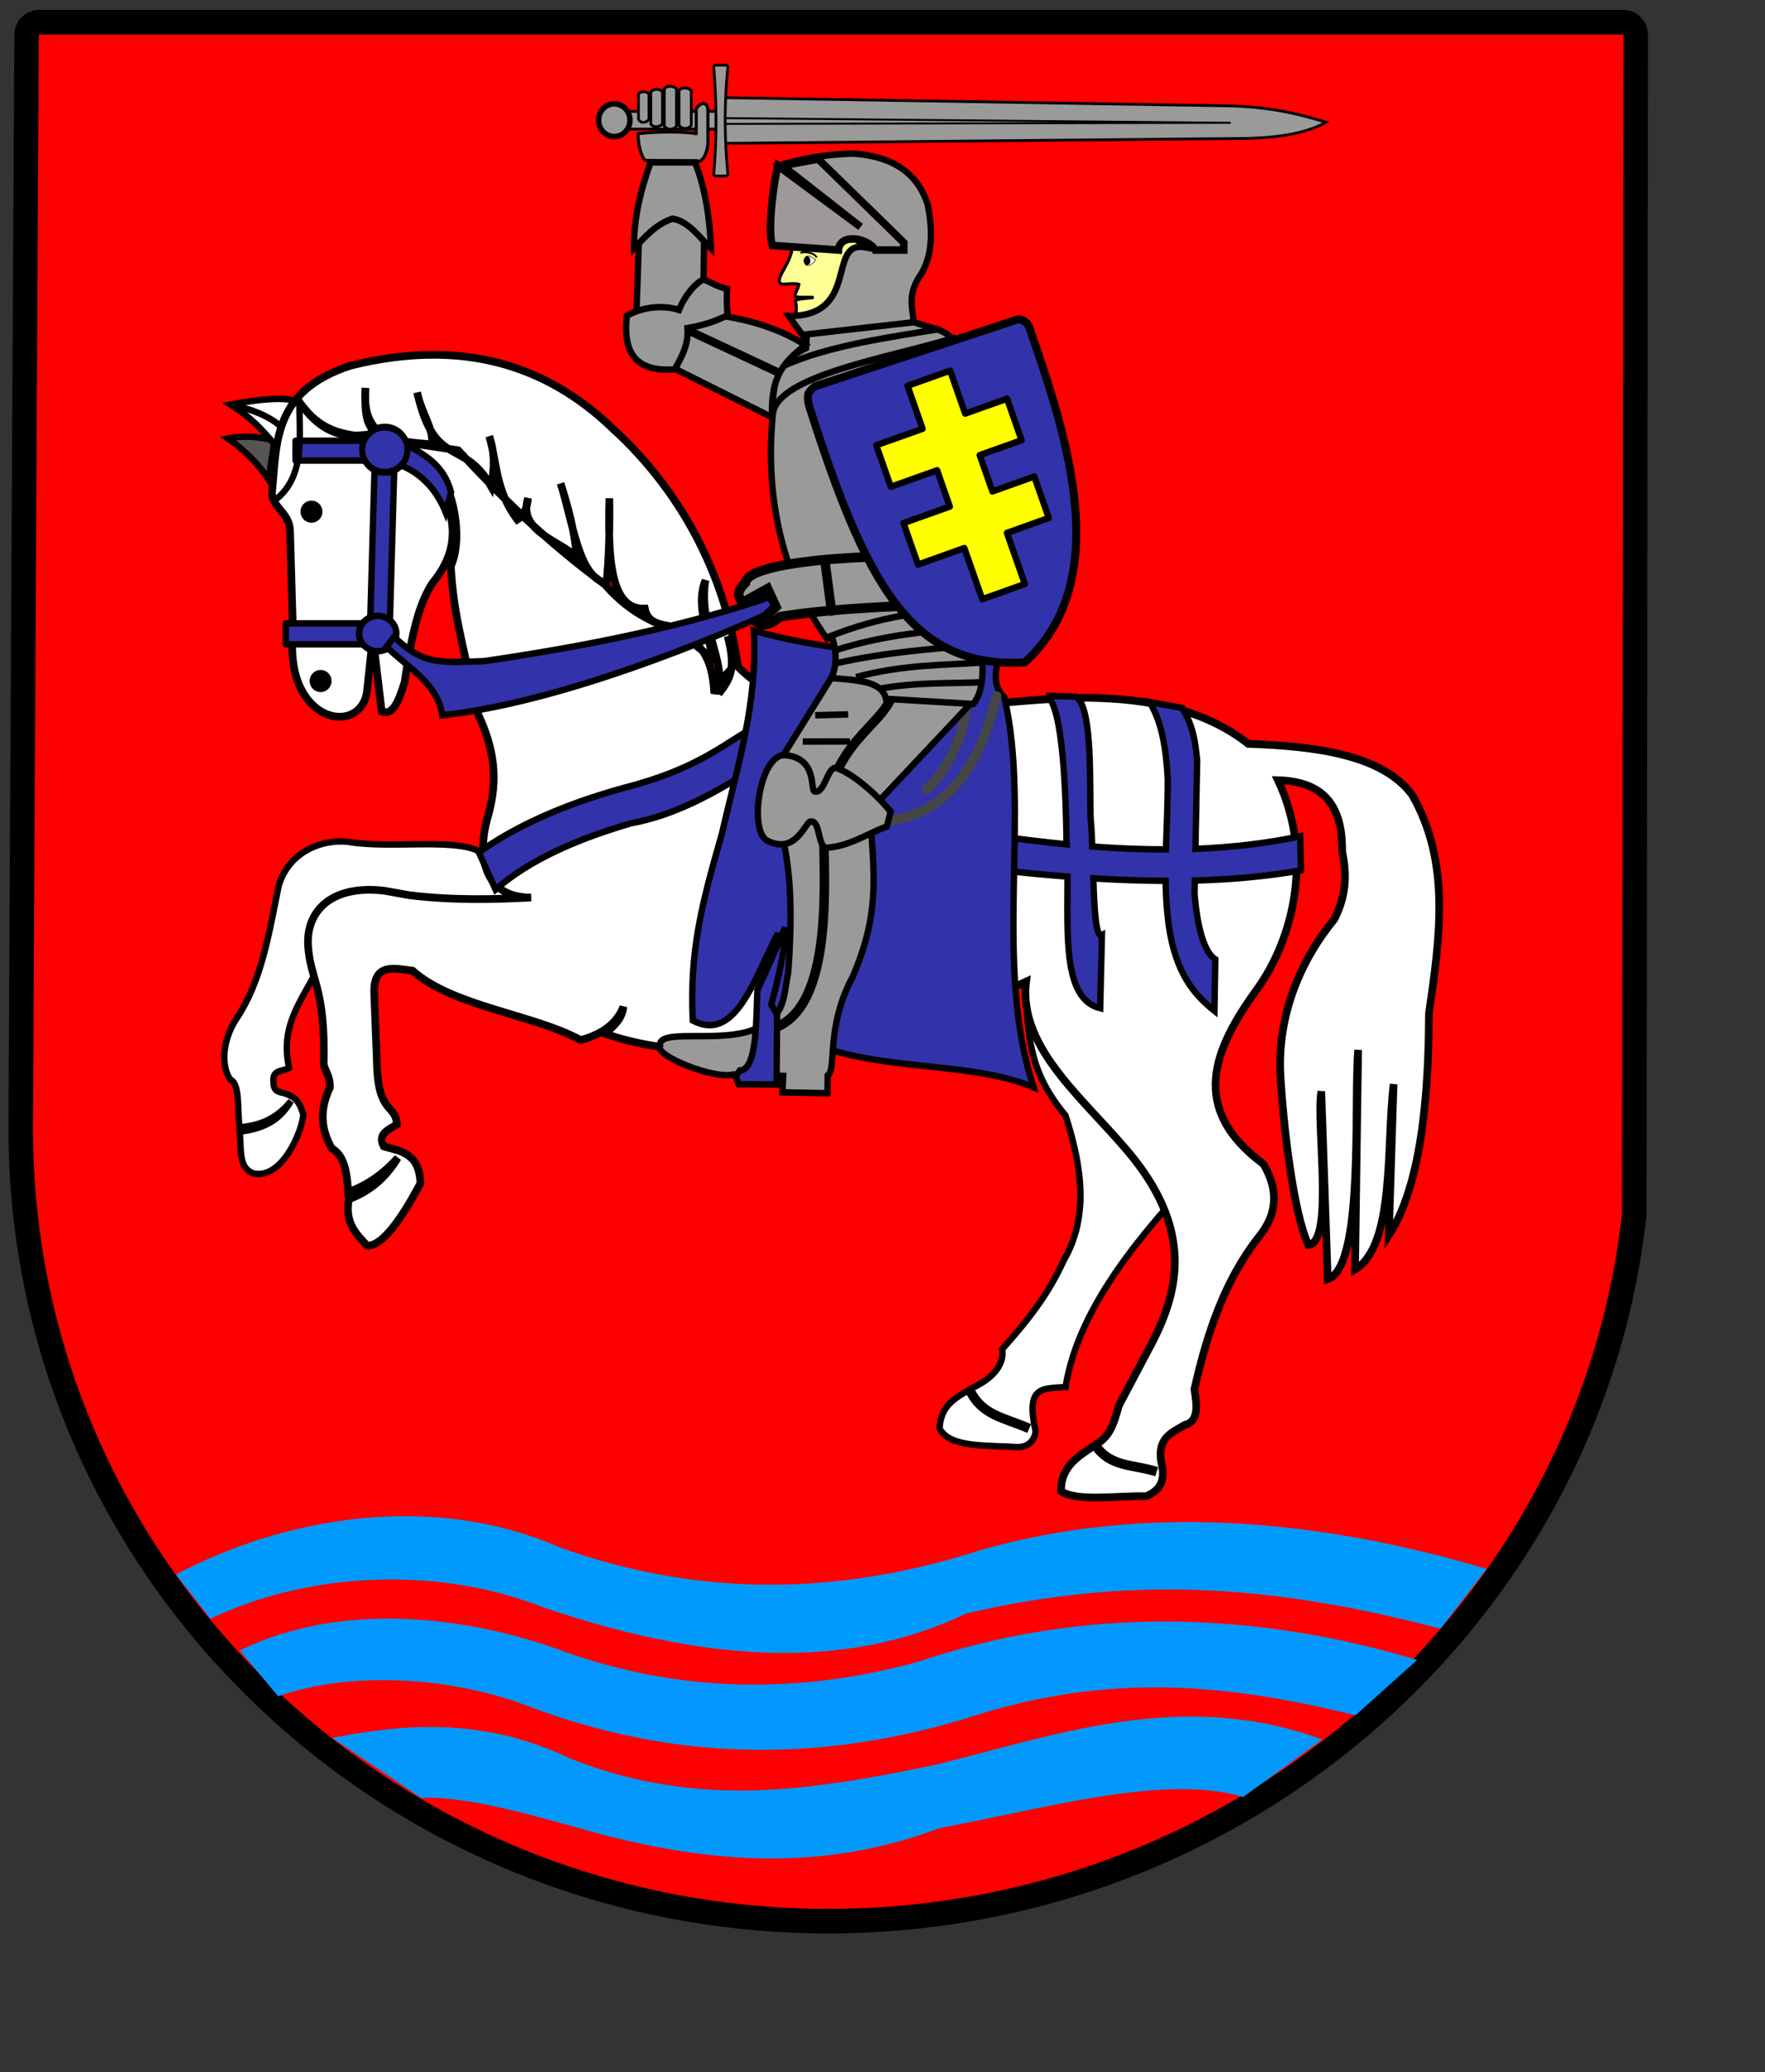 <?xml version="1.0" encoding="UTF-8" standalone="no"?>
<!-- Created with Inkscape (http://www.inkscape.org/) -->
<svg
   xmlns:dc="http://purl.org/dc/elements/1.1/"
   xmlns:cc="http://web.resource.org/cc/"
   xmlns:rdf="http://www.w3.org/1999/02/22-rdf-syntax-ns#"
   xmlns:svg="http://www.w3.org/2000/svg"
   xmlns="http://www.w3.org/2000/svg"
   xmlns:xlink="http://www.w3.org/1999/xlink"
   xmlns:sodipodi="http://inkscape.sourceforge.net/DTD/sodipodi-0.dtd"
   xmlns:inkscape="http://www.inkscape.org/namespaces/inkscape"
   id="svg1325"
   sodipodi:version="0.32"
   inkscape:version="0.42+devel"
   width="600pt"
   height="704pt"
   sodipodi:docbase="D:\Inkscape-rysunki\nowe"
   sodipodi:docname="POL_powiat_puławski_COA.svg"
   version="1.0">
  <rect width="100%" height="100%" fill="#333333" stroke="none"/>
  <defs
     id="defs1328">
    <radialGradient
       r="7.793"
       fy="442.062"
       fx="258.885"
       cy="442.062"
       cx="258.885"
       gradientTransform="matrix(1.45,-0.12,0.116,1.4,-167.662,-145.507)"
       gradientUnits="userSpaceOnUse"
       id="radialGradient4548"
       xlink:href="#linearGradient3554"
       inkscape:collect="always" />
    <radialGradient
       r="7.793"
       fy="442.062"
       fx="258.885"
       cy="442.062"
       cx="258.885"
       gradientTransform="matrix(1.45,-0.12,0.116,1.4,-167.662,-145.507)"
       gradientUnits="userSpaceOnUse"
       id="radialGradient4416"
       xlink:href="#linearGradient3554"
       inkscape:collect="always" />
    <radialGradient
       r="7.793"
       fy="442.062"
       fx="258.885"
       cy="442.062"
       cx="258.885"
       gradientTransform="matrix(1.45,-0.12,0.116,1.4,-167.662,-145.507)"
       gradientUnits="userSpaceOnUse"
       id="radialGradient4098"
       xlink:href="#linearGradient3554"
       inkscape:collect="always" />
    <radialGradient
       r="7.793"
       fy="442.062"
       fx="258.885"
       cy="442.062"
       cx="258.885"
       gradientTransform="matrix(1.45,-0.12,0.116,1.4,-167.662,-145.507)"
       gradientUnits="userSpaceOnUse"
       id="radialGradient3572"
       xlink:href="#linearGradient3554"
       inkscape:collect="always" />
    <linearGradient
       id="linearGradient3554">
      <stop
         id="stop3556"
         offset="0"
         style="stop-color:#ffffff;stop-opacity:1;" />
      <stop
         id="stop3558"
         offset="1"
         style="stop-color:#000000;stop-opacity:1;" />
    </linearGradient>
  </defs>
  <sodipodi:namedview
     inkscape:window-height="687"
     inkscape:window-width="751"
     inkscape:pageshadow="2"
     inkscape:pageopacity="0.0"
     borderopacity="1.0"
     bordercolor="#666666"
     pagecolor="#ffffff"
     id="base"
     inkscape:zoom="0.58949278"
     inkscape:cx="378.32808"
     inkscape:cy="440.012"
     inkscape:window-x="1"
     inkscape:window-y="-9"
     inkscape:current-layer="svg1325" />
  <g
     id="g2857">
    <path
       style="opacity:1;fill:#ff0000;fill-opacity:1;fill-rule:nonzero;stroke:#000000;stroke-width:11.107;stroke-linecap:round;stroke-linejoin:round;stroke-miterlimit:4;stroke-dasharray:none;stroke-dashoffset:0;stroke-opacity:1"
       d="M 17.298,10.036 C 14.36,10.261 12.043,12.751 12.043,15.787 C 12.043,15.787 9.415,496.889 9.415,511.495 C 9.415,709.517 173.383,870.229 375.418,870.229 C 564.093,870.229 720.975,730.057 740.711,550.241 C 740.712,550.24 740.744,550.242 740.744,550.241 L 741.42,15.787 C 741.42,12.602 738.887,10.036 735.743,10.036 L 17.72,10.036 C 17.573,10.036 17.443,10.025 17.298,10.036 z "
       id="rect3091"
       sodipodi:nodetypes="ccsscscccc" />
    <g
       transform="matrix(0.814,0,0,0.827,74.054,13.04)"
       id="g2774">
      <path
         style="fill:#9a9a99;fill-opacity:1;fill-rule:evenodd;stroke:#000000;stroke-width:0.996px;stroke-linecap:butt;stroke-linejoin:miter;stroke-opacity:1"
         d="M 517.149,46.882 C 517.31,47.042 517.47,47.201 517.149,46.882 z "
         id="path7442" />
      <g
         id="g7370"
         transform="matrix(1,0,0,0.992,-3.945,-6.581)">
        <path
           sodipodi:nodetypes="cccc"
           id="path7364"
           d="M 65.762,233.906 C 57.138,231.816 48.513,231.091 39.889,232.828 C 48.538,238.912 56.723,246.539 62.528,255.467 L 65.762,233.906 z "
           style="fill:#575454;fill-opacity:1;fill-rule:evenodd;stroke:#000000;stroke-width:3.543;stroke-linecap:butt;stroke-linejoin:miter;stroke-miterlimit:4;stroke-dasharray:none;stroke-opacity:1" />
        <path
           sodipodi:nodetypes="cccc"
           id="path7360"
           d="M 75.824,211.625 C 66.721,209.925 52.945,211.978 41.326,214.141 C 52.432,220.952 58.244,227.219 66.481,236.781 L 76.184,211.625"
           style="fill:#ffffff;fill-opacity:1;fill-rule:evenodd;stroke:#000000;stroke-width:3.543;stroke-linecap:butt;stroke-linejoin:miter;stroke-miterlimit:4;stroke-dasharray:none;stroke-opacity:1" />
        <path
           sodipodi:nodetypes="cc"
           id="path7362"
           d="M 42.045,214.5 C 51.37,216.101 62.638,220.198 68.997,226"
           style="fill:none;fill-opacity:0.75;fill-rule:evenodd;stroke:#000000;stroke-width:3.543;stroke-linecap:butt;stroke-linejoin:miter;stroke-miterlimit:4;stroke-dasharray:none;stroke-opacity:1" />
        <g
           transform="translate(2.033,2.037100e-7)"
           id="g7355">
          <path
             style="fill:#ffffff;fill-opacity:1;fill-rule:evenodd;stroke:#000000;stroke-width:3.543;stroke-linecap:butt;stroke-linejoin:miter;stroke-miterlimit:4;stroke-dasharray:none;stroke-opacity:1"
             d="M 177.312,460.595 C 162.703,453.477 127.29,459.541 104.449,455.491 C 88.534,454.041 71.078,462.201 66.073,480.121 C 60.81,505.46 56.845,532.048 42.761,552.977 C 33.533,566.841 34.753,581.269 39.324,586.949 C 44.679,589.098 43.054,604.136 44.307,613.122 C 57.267,612.233 66.078,607.188 72.946,598.686 C 67.886,607.097 60.902,613.6 44.479,615.584 C 45.166,628.721 44.478,635.853 52.271,638.722 C 68.12,641.751 79.178,615.447 79.82,606.132 C 77.703,598.94 75.333,596.883 71.797,595.369 C 67.893,593.198 63.296,594.92 63.209,588.376 C 62.436,581.016 68.091,582.594 71.917,580.357 C 65.127,550.362 87.1,536.794 94.712,508.187 L 117.623,491.003 L 212.131,498.449 L 177.312,460.595 z "
             id="path7347"
             sodipodi:nodetypes="ccccccccccccccccc" />
          <path
             style="fill:#ffffff;fill-opacity:1;fill-rule:evenodd;stroke:#000000;stroke-width:3.543;stroke-linecap:butt;stroke-linejoin:miter;stroke-miterlimit:4;stroke-dasharray:none;stroke-opacity:1"
             d="M 504.25,756.611 C 511.73,710.424 549.423,669.554 577.038,639.099 L 482.326,545.264 C 484.171,564.361 484.326,583.035 504.25,606.651 C 513.542,635.169 517.315,662.583 503.373,686.454 C 494.598,705.598 483.374,719.683 468.999,735.665 C 470.193,743.051 465.467,751.013 452.324,757.113 C 443.015,762.719 434.968,766.11 434.094,779.412 C 439.72,790.484 461.544,788.572 477.309,789.792 C 483.687,789.867 486.903,785.928 487.588,781.166 C 482.158,756.436 490.404,757.424 504.25,756.611 z "
             id="path7349"
             sodipodi:nodetypes="ccccccccccc" />
          <path
             style="fill:#ffffff;fill-opacity:1;fill-rule:evenodd;stroke:#000100;stroke-width:4.252;stroke-linecap:butt;stroke-linejoin:miter;stroke-miterlimit:4;stroke-dasharray:none;stroke-opacity:1"
             d="M 697.181,429.506 C 680.449,407.359 643.518,402.781 605.977,401.443 C 581.481,382.325 550.338,376.501 516.528,376.011 C 444.668,376.511 363.577,401.274 321.855,358.879 C 315.551,312.924 293.577,264.818 251.887,227.173 C 214.728,191.796 167.477,177.522 106.188,192.601 C 63.41,206.458 65.08,234.352 62.56,260.923 C 60.772,270.299 72.365,273.295 72.438,283.971 L 74.084,339.946 C 68.997,389.639 111.286,397.7 115.242,372.873 L 118.535,342.416 L 123.474,383.574 C 129.236,385.758 132.414,379.599 136.238,367.465 C 141.031,334.456 145.718,322.068 151.607,312.865 C 162.472,299.697 167.776,284.304 157.224,262.569 C 151.559,250.508 138.043,240.28 123.297,232.096 C 95.446,232.246 86.274,224.513 77.199,212.137 C 93.437,235.304 108.059,231.677 123.005,229.768 C 114.025,228.725 114.134,216.941 114.419,204.948 C 112.069,234.438 132.482,234.335 151.524,236.145 C 152.224,226.569 145.586,218.931 143.23,207.417 C 153.061,250.153 168.702,232.016 184.388,259.277 C 186.206,249.399 186.688,241.459 183.356,231.581 C 187.882,246.878 186.811,261.615 198.996,277.678 C 202.193,275.75 204.352,272.093 204.967,265.862 C 198.805,284.744 224.992,289.921 232.131,298.788 C 231.117,285.069 227.514,271.35 223.076,257.63 C 230.1,279.114 232.893,309.443 248.594,312.782 C 250.084,299.023 250.471,283.06 250.241,265.862 C 249.488,298.09 250.42,327.582 269.996,326.776 C 271.512,334.633 278.276,335.492 284.813,336.654 C 292.192,340.93 298.338,347.854 308.092,354.38 C 303.639,336.031 298.789,323.496 303.746,311.136 C 299.562,335.235 315,354.909 311.192,373.715 C 317.618,365.605 320.918,360.151 316.074,341.976 C 323.953,365.87 314.784,356.996 308.685,373.696 C 306.399,329.716 278.103,348.282 247.898,313.608 C 214.139,288.787 191.474,266.418 166.003,239.341 L 110.705,231.213 C 132.825,230.987 145.642,239.8 159.109,259.131 C 163.561,265.767 168.503,289.185 161.963,303.254 C 163.384,328.34 167.549,342.536 177.271,385.397 C 185.985,403.745 188.545,420.796 182.741,441.195 C 176.163,463.006 180.067,486.395 206.701,486.322 C 186.239,487.346 163.057,488.013 138.729,485.006 L 125.147,482.58 C 96.713,479.11 81.459,492.733 82.461,512.655 C 83.646,532.221 92.268,535.489 91.193,578.527 C 92.519,583.355 94.936,585.345 94.62,591.268 C 87.934,605.306 90.689,615.803 95.558,624.705 C 100.096,627.415 104.071,632.19 104.775,648.959 C 115.301,645.274 124.484,638.9 132.423,630.041 C 125.907,640.813 116.95,648.534 105.26,652.839 C 102.709,665.656 109.18,672.029 115.446,678.548 C 123.256,678.701 133.347,665.929 145.035,644.108 C 144.481,631.473 139.012,628.667 133.394,626.16 L 124.662,623.735 C 120.886,617.035 127.009,614.577 131.938,611.608 C 131.182,599.912 121.38,606.491 120.782,577.169 L 119.327,539.333 C 118.552,521.865 131.183,525.589 140.67,526.722 C 163.446,546.67 207.851,550.679 234.288,565.042 C 247.019,561.602 254.678,555.31 258.056,546.609 C 257.386,552.979 253.503,556.597 247.96,561.488 C 310.851,583.646 412.932,564.615 482.326,532.767 C 477.655,570.903 517.51,599.498 542.837,631.206 C 573.62,670.336 568.119,702.21 552.483,732.056 L 533.987,766.771 C 530.745,778.306 528.653,784.194 520.652,788.591 C 513.142,794.05 501.455,799.471 501.787,814.177 C 511.17,820.009 532.693,816.503 549.193,816.861 C 555.665,814.18 559.626,809.566 558.137,800.761 C 554.158,784.855 563.165,781.936 570.66,777.505 C 578.594,775.555 577.426,766.777 576.026,757.827 C 582.997,726.828 592.976,697.633 611.804,673.749 C 622.981,660.332 622.368,646.915 614.488,633.498 C 572.682,602.749 586.691,570.005 610.91,536.898 C 631.35,508.739 642.347,463.088 622.538,421.513 C 650.881,422.319 658.453,438.703 658.316,460.869 C 660.663,472.396 661.119,484.395 653.931,498.305 C 634.96,521.104 622.48,551.039 623.854,583.264 C 625.486,612.451 631.132,660.481 639.532,678.221 C 653.995,676.309 643.625,611.894 646.676,593.343 L 650.266,697.004 C 670.77,690.249 664.643,599.054 667.19,570.471 L 665.471,691.638 C 687.783,678.537 682.807,623.113 686.927,589.369 L 684.255,672.854 C 705.167,640.895 706.4,580.303 706.631,550.307 C 712.706,508.302 718.848,466.887 697.181,429.506 z "
             id="path7345"
             sodipodi:nodetypes="cccccccccccccccccccccccccccccccccccccccccccccccccccccccccccccccccccccccccccccccccccccccccc" />
        </g>
        <path
           sodipodi:nodetypes="cc"
           id="path7351"
           d="M 452.85,757.993 C 459.442,772.258 471.938,773.373 486.055,779.497"
           style="fill:none;fill-opacity:0.75;fill-rule:evenodd;stroke:#000000;stroke-width:5.315;stroke-linecap:butt;stroke-linejoin:miter;stroke-miterlimit:4;stroke-dasharray:none;stroke-opacity:1" />
        <path
           sodipodi:nodetypes="cc"
           id="path7353"
           d="M 522.752,788.604 C 531.44,801.092 543.55,799.064 557.08,803.349"
           style="fill:none;fill-opacity:0.75;fill-rule:evenodd;stroke:#000000;stroke-width:5.315;stroke-linecap:butt;stroke-linejoin:miter;stroke-miterlimit:4;stroke-dasharray:none;stroke-opacity:1" />
        <path
           transform="matrix(0.316,0,0,0.387,68.742,166.118)"
           d="M 75.215 276.838 A 19.312 15.754 0 1 1  36.591,276.838 A 19.312 15.754 0 1 1  75.215 276.838 z"
           sodipodi:ry="15.75447"
           sodipodi:rx="19.31193"
           sodipodi:cy="276.83835"
           sodipodi:cx="55.902958"
           id="path7366"
           style="opacity:1;fill:#000000;fill-opacity:1;fill-rule:nonzero;stroke:#000000;stroke-width:0;stroke-linecap:round;stroke-linejoin:round;stroke-miterlimit:4;stroke-dasharray:none;stroke-dashoffset:0;stroke-opacity:1"
           sodipodi:type="arc" />
        <path
           sodipodi:type="arc"
           style="opacity:1;fill:#000000;fill-opacity:1;fill-rule:nonzero;stroke:#000000;stroke-width:0;stroke-linecap:round;stroke-linejoin:round;stroke-miterlimit:4;stroke-dasharray:none;stroke-dashoffset:0;stroke-opacity:1"
           id="path7368"
           sodipodi:cx="55.902958"
           sodipodi:cy="276.83835"
           sodipodi:rx="19.31193"
           sodipodi:ry="15.75447"
           d="M 75.215 276.838 A 19.312 15.754 0 1 1  36.591,276.838 A 19.312 15.754 0 1 1  75.215 276.838 z"
           transform="matrix(0.316,0,0,0.387,73.824,259.628)" />
      </g>
      <path
         style="fill:#3232aa;fill-opacity:1;fill-rule:evenodd;stroke:#000000;stroke-width:3.529;stroke-linecap:butt;stroke-linejoin:miter;stroke-miterlimit:4;stroke-dasharray:none;stroke-opacity:1"
         d="M 491.77,365.365 C 501.277,370.375 502.579,423.809 502.864,444.247 C 502.921,445.065 502.974,445.866 503.02,446.695 C 490.612,445.512 478.212,444.023 465.77,442.325 L 466.239,460.953 C 478.692,462.248 491.095,463.428 503.426,464.362 C 503.438,497.118 501.052,531.584 521.645,536.487 L 522.614,496.318 C 519.206,497.939 518.398,482.527 517.833,465.354 C 531.366,466.173 544.776,466.639 558.051,466.687 C 558.173,474.659 558.653,482.612 559.739,490.584 C 563.552,517.237 573.837,528.895 585.27,537.913 L 585.739,509.708 C 579.261,505.658 575.71,491.369 574.176,473.878 L 574.333,466.532 C 594.49,466.008 614.246,464.289 633.458,460.953 L 632.989,442.325 C 613.669,446.294 594.212,448.418 574.676,449.175 L 575.645,400.73 C 574.546,390.373 573.607,382.416 567.426,372.06 L 549.114,368.712 C 556.376,380.419 558.333,395.282 559.239,410.772 C 559.317,423.68 558.605,436.577 558.239,449.485 C 544.605,449.503 530.943,448.927 517.239,447.904 C 517.026,442.47 516.769,437.41 516.364,433.244 C 515.561,415.877 517.864,372.108 508.176,365.83 L 491.77,365.365 z "
         id="path7436" />
      <path
         style="fill:#3232aa;fill-opacity:1;fill-rule:evenodd;stroke:#000000;stroke-width:3.529;stroke-linecap:butt;stroke-linejoin:miter;stroke-miterlimit:4;stroke-dasharray:none;stroke-opacity:1"
         d="M 337.714,377.119 L 335.295,401.107 C 320.544,409.771 292.674,429.394 260.724,435.09 C 230.11,443.839 203.753,455.274 184.943,471.472 L 175.672,451.082 C 195.332,437.349 221.189,425.372 255.887,415.9 C 298.764,405.137 311.375,391.905 337.714,377.119 z "
         id="path7434"
         sodipodi:nodetypes="ccccccc" />
      <g
         id="g7389"
         transform="matrix(1,0,0,0.992,-2.631,-6.581)">
        <path
           sodipodi:nodetypes="ccccccccc"
           id="path7383"
           d="M 487.18,591.048 C 464.424,522.749 485.932,438.514 470.894,375.782 C 465.405,370.68 464.919,363.428 468.028,353.313 C 416.489,354.689 365.036,348.496 331.396,338.96 C 333.676,378.981 322.071,414.374 313.693,450.842 C 301.768,492.015 295.71,516.13 297.407,554.226 C 321.371,566.701 331.562,530.969 344.85,506.074 C 344.948,531.598 329.588,565.417 339.185,547.853 C 370.223,587.126 441.811,572.411 487.18,591.048 z "
           style="fill:#3232aa;fill-opacity:1;fill-rule:evenodd;stroke:#000000;stroke-width:3.543;stroke-linecap:butt;stroke-linejoin:miter;stroke-miterlimit:4;stroke-dasharray:none;stroke-opacity:1" />
        <path
           sodipodi:nodetypes="cc"
           id="path7385"
           d="M 450.358,353.122 C 453.385,384.403 445.442,408.703 427.699,426.766"
           style="fill:none;fill-opacity:0.75;fill-rule:evenodd;stroke:#464646;stroke-width:5.315;stroke-linecap:round;stroke-linejoin:miter;stroke-miterlimit:4;stroke-dasharray:none;stroke-opacity:1" />
        <path
           sodipodi:nodetypes="cc"
           id="path7387"
           d="M 466.645,375.074 C 456.461,415.878 437.266,445.021 395.126,444.469"
           style="fill:none;fill-opacity:0.75;fill-rule:evenodd;stroke:#464646;stroke-width:5.315;stroke-linecap:round;stroke-linejoin:miter;stroke-miterlimit:4;stroke-dasharray:none;stroke-opacity:1" />
      </g>
      <g
         id="g7420"
         transform="matrix(1,0,0,0.992,-3.171,-13.081)">
        <g
           id="g7410">
          <path
             style="fill:#3232aa;fill-opacity:1;fill-rule:nonzero;stroke:#000000;stroke-width:3.543;stroke-linecap:round;stroke-linejoin:round;stroke-miterlimit:4;stroke-dashoffset:0;stroke-opacity:1"
             d="M 76.759,240.647 L 118.258,240.647 L 118.258,251.619 L 76.759,251.619 L 76.759,240.647 z "
             id="rect7402"
             sodipodi:nodetypes="ccccc" />
          <path
             style="fill:#3232aa;fill-opacity:1;fill-rule:nonzero;stroke:#000000;stroke-width:3.543;stroke-linecap:round;stroke-linejoin:round;stroke-miterlimit:4;stroke-dashoffset:0;stroke-opacity:1"
             d="M 71.322,341.472 L 114.455,341.472 L 114.455,353.054 L 71.322,353.054 L 71.322,341.472 z "
             id="rect7404"
             sodipodi:nodetypes="ccccc" />
          <rect
             style="opacity:1;fill:#3232aa;fill-opacity:1;fill-rule:nonzero;stroke:#000000;stroke-width:3.543;stroke-linecap:round;stroke-linejoin:round;stroke-miterlimit:4;stroke-dasharray:none;stroke-dashoffset:0;stroke-opacity:1"
             id="rect7406"
             width="10.972"
             height="84.732"
             x="128.037"
             y="252.549"
             transform="matrix(1,2.883360e-2,-2.883360e-2,1,0,0)" />
          <path
             style="fill:#3232aa;fill-opacity:1;fill-rule:evenodd;stroke:#000000;stroke-width:3.543;stroke-linecap:butt;stroke-linejoin:miter;stroke-miterlimit:4;stroke-dasharray:none;stroke-opacity:1"
             d="M 137.765,242.256 L 132.888,253.229 C 145.156,257.484 154.552,266.045 160.319,280.05 L 163.367,269.078 C 159.214,253.566 148.205,248.339 137.765,242.256 z "
             id="path7408"
             sodipodi:nodetypes="ccccc" />
          <path
             sodipodi:type="arc"
             style="opacity:1;fill:#3232aa;fill-opacity:1;fill-rule:nonzero;stroke:#000000;stroke-width:3.543;stroke-linecap:round;stroke-linejoin:round;stroke-miterlimit:4;stroke-dasharray:none;stroke-dashoffset:0;stroke-opacity:1"
             id="path7398"
             sodipodi:cx="125.57343"
             sodipodi:cy="244.69455"
             sodipodi:rx="13.410754"
             sodipodi:ry="11.582015"
             d="M 138.984 244.695 A 13.411 11.582 0 1 1  112.163,244.695 A 13.411 11.582 0 1 1  138.984 244.695 z"
             transform="matrix(0.94,0,0,1.068,8.429,-15.733)" />
          <path
             sodipodi:type="arc"
             style="opacity:1;fill:#3232aa;fill-opacity:1;fill-rule:nonzero;stroke:#000000;stroke-width:3.543;stroke-linecap:round;stroke-linejoin:round;stroke-miterlimit:4;stroke-dasharray:none;stroke-dashoffset:0;stroke-opacity:1"
             id="path7400"
             sodipodi:cx="123.13511"
             sodipodi:cy="347.10394"
             sodipodi:rx="10.362856"
             sodipodi:ry="9.7532759"
             d="M 133.498 347.104 A 10.363 9.753 0 1 1  112.772,347.104 A 10.363 9.753 0 1 1  133.498 347.104 z"
             transform="translate(-0.61,0)" />
        </g>
        <path
           sodipodi:nodetypes="ccccccc"
           id="path7418"
           d="M 131.669,348.933 C 147.876,364.677 157.524,363.057 181.655,362.343 C 234.578,354.709 294.033,343.503 346.192,325.062 L 350.727,331.329 C 287.3,360.235 213.037,386.44 158.491,392.213 C 155.882,374.581 139.247,365.893 127.402,354.419 L 131.669,348.933 z "
           style="fill:#3232aa;fill-opacity:1;fill-rule:evenodd;stroke:#000000;stroke-width:3.543;stroke-linecap:butt;stroke-linejoin:miter;stroke-miterlimit:4;stroke-dasharray:none;stroke-opacity:1" />
      </g>
      <path
         style="fill:none;fill-opacity:0.75;fill-rule:evenodd;stroke:#000000;stroke-width:3.529;stroke-linecap:butt;stroke-linejoin:miter;stroke-miterlimit:4;stroke-dasharray:none;stroke-opacity:1"
         d="M 75.713,203.202 C 75.505,222.01 79.693,245.762 61.551,258.594"
         id="path7430"
         sodipodi:nodetypes="cc" />
      <path
         style="fill:#9a9a99;fill-opacity:1;fill-rule:nonzero;stroke:#000000;stroke-width:3.529;stroke-linecap:round;stroke-linejoin:round;stroke-miterlimit:4;stroke-dashoffset:0;stroke-opacity:1"
         d="M 264.992,110.701 C 277.037,99.677 289.082,91.131 301.128,110.701 L 300.707,144.458 C 290.136,156.749 277.215,167.957 263.311,158.211 L 264.992,110.701 z "
         id="rect7130"
         sodipodi:nodetypes="ccccc" />
      <g
         id="g6150"
         transform="matrix(1.032,0,0,1.024,691.433,33.568)"
         style="fill:#9a9a99;fill-opacity:1">
        <path
           sodipodi:nodetypes="cccccc"
           id="path6130"
           d="M -367.842,4.06 L -93.87,8.462 C -71.391,9.209 -56.531,13.003 -42.681,17.202 C -54.803,24.064 -73.015,26.054 -93.857,25.941 L -368.251,28.503 L -367.842,4.06 z "
           style="fill:#9a9a99;fill-opacity:1;fill-rule:evenodd;stroke:#000000;stroke-width:1.471;stroke-linecap:butt;stroke-linejoin:miter;stroke-miterlimit:4;stroke-dasharray:none;stroke-opacity:1" />
        <path
           sodipodi:nodetypes="cccc"
           id="path6132"
           d="M -368.236,14.992 L -94.131,17.514 L -368.303,18.1 L -368.236,14.992 z "
           style="fill:#9a9a99;fill-opacity:1;fill-rule:evenodd;stroke:#000000;stroke-width:1.038px;stroke-linecap:butt;stroke-linejoin:miter;stroke-opacity:1" />
        <path
           style="fill:#9a9a99;fill-opacity:1;fill-rule:nonzero;stroke:#000000;stroke-width:1.471;stroke-linecap:round;stroke-linejoin:round;stroke-miterlimit:4;stroke-dashoffset:1.856;stroke-opacity:1"
           d="M -420.656,11.384 L -371.869,11.384 C -371.34,11.384 -370.914,11.81 -370.914,12.339 L -370.914,19.901 C -370.914,20.43 -371.34,20.856 -371.869,20.856 L -420.656,20.856 C -421.185,20.856 -421.611,20.43 -421.611,19.901 L -421.611,12.339 C -421.611,11.81 -421.185,11.384 -420.656,11.384 z "
           id="rect6134"
           sodipodi:nodetypes="ccccccccc" />
        <path
           sodipodi:nodetypes="ccccccccc"
           id="path6136"
           d="M -372.088,-13.324 L -366.38,-13.324 C -365.851,-13.324 -365.425,-12.898 -365.425,-12.369 C -367.394,6.761 -367.299,25.891 -365.425,45.021 C -365.425,45.55 -365.851,45.975 -366.38,45.975 L -372.088,45.975 C -372.617,45.975 -373.043,45.55 -373.043,45.021 C -371.316,25.891 -371.477,6.761 -373.043,-12.369 C -373.043,-12.898 -372.617,-13.324 -372.088,-13.324 z "
           style="fill:#9a9a99;fill-opacity:1;fill-rule:nonzero;stroke:#000000;stroke-width:1.471;stroke-linecap:round;stroke-linejoin:round;stroke-miterlimit:4;stroke-dashoffset:1.856;stroke-opacity:1" />
        <path
           transform="matrix(1.038,0,0,1.038,-650.693,-100.19)"
           d="M 223.924 112.039 A 8.132 8.33 0 1 1  207.661,112.039 A 8.132 8.33 0 1 1  223.924 112.039 z"
           sodipodi:ry="8.3302212"
           sodipodi:rx="8.1318827"
           sodipodi:cy="112.03884"
           sodipodi:cx="215.7924"
           id="path6138"
           style="opacity:1;fill:#9a9a99;fill-opacity:1;fill-rule:nonzero;stroke:#000000;stroke-width:2.835;stroke-linecap:round;stroke-linejoin:round;stroke-miterlimit:4;stroke-dasharray:none;stroke-dashoffset:1.856;stroke-opacity:1"
           sodipodi:type="arc" />
      </g>
      <g
         id="g7099"
         transform="matrix(1,0,0,0.992,7.419,-6.581)">
        <path
           id="path7085"
           d="M 404.357,128.81 C 404.357,128.639 404.357,128.468 404.357,128.81 z "
           style="fill:none;fill-opacity:0.75;fill-rule:evenodd;stroke:#000000;stroke-width:1px;stroke-linecap:butt;stroke-linejoin:miter;stroke-opacity:1" />
        <path
           sodipodi:nodetypes="cccccccccc"
           id="path7091"
           d="M 342.767,125.553 C 343.429,134.321 333.508,143.932 335.872,146.838 C 336.985,148.752 342.527,146.522 346.445,147.772 C 346.2,150.053 343.974,152.92 344.363,154.071 C 344.6,155.383 351.218,154.655 354.645,154.947 C 351.229,155.63 344.788,155.586 344.395,156.997 C 345.907,160.719 343.843,165.06 345.933,165.71 C 356.57,166.756 366.433,161.61 376.682,159.56 L 395.132,119.585 L 342.767,125.553 z "
           style="fill:#ffff94;fill-opacity:1;fill-rule:evenodd;stroke:#000000;stroke-width:1.708;stroke-linecap:butt;stroke-linejoin:miter;stroke-miterlimit:4;stroke-dasharray:none;stroke-opacity:1" />
        <path
           sodipodi:nodetypes="ccccccccc"
           id="path7089"
           d="M 335.171,82.173 C 346.281,78.861 358.795,76.111 376.682,75.511 C 396.637,76.954 411.876,84.527 418.194,103.698 C 420.219,113.777 422.444,131.543 413.069,144.185 C 407.505,153.922 409.29,159.047 410.507,168.784 L 349.008,176.472 L 340.808,165.197 C 380.761,165.517 361.833,123.356 383.345,127.273 L 335.171,82.173 z "
           style="fill:#9a9a99;fill-opacity:1;fill-rule:evenodd;stroke:#000000;stroke-width:3.543;stroke-linecap:butt;stroke-linejoin:miter;stroke-miterlimit:4;stroke-dasharray:none;stroke-opacity:1" />
        <path
           sodipodi:nodetypes="cccccccccc"
           id="path7087"
           d="M 404.87,128.81 L 388.982,128.81 C 385.002,122.092 369.229,119.244 368.483,128.81 L 331.583,126.248 C 329.099,117.088 332.083,93.819 334.658,82.173 L 380.782,115.998 L 337.22,82.173 L 357.208,78.586 L 404.87,124.71 L 404.87,128.81 z "
           style="fill:#9f9898;fill-opacity:1;fill-rule:evenodd;stroke:#000000;stroke-width:4.188;stroke-linecap:butt;stroke-linejoin:miter;stroke-miterlimit:4;stroke-dasharray:none;stroke-opacity:1" />
        <path
           sodipodi:nodetypes="ccccc"
           id="path7097"
           d="M 349.141,134.746 C 349.749,133.053 350.054,131.815 352.048,132.111 C 353.847,132.444 354.178,133.504 355.864,134.201 C 354.783,135.966 353.454,136.555 352.139,137.38 C 350.214,137.55 349.813,136.771 349.141,134.746 z "
           style="fill:#ffffff;fill-opacity:1;fill-rule:evenodd;stroke:#000000;stroke-width:0.291;stroke-linecap:butt;stroke-linejoin:miter;stroke-miterlimit:4;stroke-dasharray:none;stroke-opacity:1" />
        <path
           transform="matrix(0.679,0,0,0.942,112.739,7.76)"
           d="M 353.592 134.746 A 2.635 2.544 0 1 1  348.323,134.746 A 2.635 2.544 0 1 1  353.592 134.746 z"
           sodipodi:ry="2.5438294"
           sodipodi:rx="2.6346805"
           sodipodi:cy="134.74562"
           sodipodi:cx="350.95761"
           id="path7093"
           style="opacity:1;fill:#000000;fill-opacity:1;fill-rule:nonzero;stroke:#00fd00;stroke-width:0;stroke-linecap:round;stroke-linejoin:round;stroke-miterlimit:4;stroke-dasharray:none;stroke-dashoffset:0;stroke-opacity:1"
           sodipodi:type="arc" />
        <path
           sodipodi:nodetypes="cc"
           id="path7095"
           d="M 347.324,130.385 C 349.918,129.352 355.335,130.405 356.318,132.929"
           style="fill:none;fill-opacity:0.75;fill-rule:evenodd;stroke:#000000;stroke-width:1px;stroke-linecap:butt;stroke-linejoin:miter;stroke-opacity:1" />
      </g>
      <path
         style="fill:#9a9a99;fill-opacity:1;fill-rule:nonzero;stroke:#000000;stroke-width:1.468;stroke-linecap:round;stroke-linejoin:round;stroke-miterlimit:4;stroke-dashoffset:0;stroke-opacity:1"
         d="M 264.565,35.874 C 265.43,34.147 269.267,33.97 270.378,35.874 L 270.378,49.584 C 268.441,52.098 265.612,51.664 264.565,49.584 L 264.565,35.874 z "
         id="rect7110"
         sodipodi:nodetypes="ccccc" />
      <path
         style="fill:#9a9a99;fill-opacity:1;fill-rule:nonzero;stroke:#000000;stroke-width:1.543;stroke-linecap:round;stroke-linejoin:round;stroke-miterlimit:4;stroke-dashoffset:0;stroke-opacity:1"
         d="M 271.404,34.568 C 272.456,32.929 276.404,32.465 277.901,34.568 L 277.901,52.246 C 275.345,54.311 272.713,53.979 271.404,52.246 L 271.404,34.568 z "
         id="rect7112"
         sodipodi:nodetypes="ccccc" />
      <path
         style="fill:#9a9a99;fill-opacity:1;fill-rule:nonzero;stroke:#000000;stroke-width:1.599;stroke-linecap:round;stroke-linejoin:round;stroke-miterlimit:4;stroke-dashoffset:0;stroke-opacity:1"
         d="M 278.901,32.899 C 279.888,31.261 283.717,30.787 285.74,32.899 L 285.74,53.212 C 284.057,55.751 280.241,55.529 278.901,53.212 L 278.901,32.899 z "
         id="rect7114"
         sodipodi:nodetypes="ccccc" />
      <path
         style="fill:#9a9a99;fill-opacity:1;fill-rule:nonzero;stroke:#000000;stroke-width:1.555;stroke-linecap:round;stroke-linejoin:round;stroke-miterlimit:4;stroke-dashoffset:0;stroke-opacity:1"
         d="M 287.108,33.903 C 288.088,31.949 292.324,31.878 293.947,33.903 L 293.947,52.886 C 292.173,55.236 288.907,55.171 287.108,52.886 L 287.108,33.903 z "
         id="rect7116"
         sodipodi:nodetypes="ccccc" />
      <path
         style="opacity:1;fill:#9a9a99;fill-opacity:1;fill-rule:nonzero;stroke:#000000;stroke-width:1.701;stroke-linecap:round;stroke-linejoin:round;stroke-miterlimit:4;stroke-dasharray:none;stroke-dashoffset:0;stroke-opacity:1"
         d="M 296.7,43.91 L 296.7,57.454 C 291.522,56.335 275.054,56.086 264.231,57.454 C 264.552,62.321 264.947,67.187 267.981,72.053 L 298.883,72.476 C 301.687,70.612 302.54,67.165 303.2,63.56 L 303.2,57.454 L 303.2,43.91 C 302.101,38.31 297.647,41.874 296.7,43.91 z "
         id="rect7118"
         sodipodi:nodetypes="ccccccccc" />
      <path
         style="fill:#9a9a99;fill-opacity:1;fill-rule:evenodd;stroke:#000000;stroke-width:3.529;stroke-linecap:butt;stroke-linejoin:miter;stroke-miterlimit:4;stroke-dasharray:none;stroke-opacity:1"
         d="M 271.295,73.193 C 265.251,89.869 261.875,104.632 262.051,120.287 C 268.316,113.998 274,107.133 283.48,104.033 C 292.28,105.342 298.192,113.814 304.909,120.287 C 304.229,104.589 302.2,88.891 296.085,73.193 L 271.295,73.193 z "
         id="path7128"
         sodipodi:nodetypes="cccccc" />
      <path
         style="fill:#9a9a99;fill-opacity:1;fill-rule:evenodd;stroke:#000000;stroke-width:3.529;stroke-linecap:butt;stroke-linejoin:miter;stroke-miterlimit:4;stroke-dasharray:none;stroke-opacity:1"
         d="M 358.273,167.38 L 357.853,174.881 C 339.215,183.786 339.809,196.388 338.944,212.389 C 343.109,190.911 407.995,180.716 439.789,170.297 C 434.207,164.232 429.121,164.555 417.939,160.712 L 358.273,167.38 z "
         id="path7139"
         sodipodi:nodetypes="cccccc" />
      <path
         style="fill:#9a9a99;fill-opacity:1;fill-rule:evenodd;stroke:#000000;stroke-width:3.529;stroke-linecap:butt;stroke-linejoin:miter;stroke-miterlimit:4;stroke-dasharray:none;stroke-opacity:1"
         d="M 344.827,184.883 C 369.987,173.29 408.912,168.267 432.225,164.463"
         id="path7141"
         sodipodi:nodetypes="cc" />
      <path
         style="fill:#9a9a99;fill-opacity:1;fill-rule:evenodd;stroke:#000000;stroke-width:3.529;stroke-linecap:butt;stroke-linejoin:miter;stroke-miterlimit:4;stroke-dasharray:none;stroke-opacity:1"
         d="M 309.531,156.961 C 328.221,159.678 344.344,164.941 357.432,173.214 C 344.891,183.112 338.076,190.501 338.944,212.806 L 285.581,186.55 C 286.878,178.838 290.093,171.304 289.495,162.229 C 297.025,163.328 301.364,159.035 309.531,156.961 z "
         id="path7135"
         sodipodi:nodetypes="cccccc" />
      <path
         sodipodi:nodetypes="cc"
         style="fill:#9d9995;fill-opacity:1;fill-rule:evenodd;stroke:#000000;stroke-width:4.524;stroke-linecap:round;stroke-linejoin:miter;stroke-miterlimit:4;stroke-dasharray:none;stroke-opacity:1"
         d="M 290.835,164.556 L 342.306,188.217"
         id="path7137" />
      <path
         style="fill:#9a9a99;fill-opacity:1;fill-rule:evenodd;stroke:#000000;stroke-width:3.529;stroke-linecap:butt;stroke-linejoin:miter;stroke-miterlimit:4;stroke-dasharray:none;stroke-opacity:1"
         d="M 339.36,211.5 C 335.4,250.396 341.824,295.914 369.498,334.11 C 398.41,323.847 423.456,318.395 454.28,321.404 C 462.206,268.097 454.754,183.569 440.019,169.344 C 406.466,179.821 340.42,189.813 339.36,211.5 z "
         id="path7143"
         sodipodi:nodetypes="ccccc" />
      <path
         sodipodi:nodetypes="ccccccccc"
         d="M 462.631,292.298 C 427.302,285.507 325.713,288.969 324.096,303.386 C 318.012,309.457 320.858,311.591 322.431,314.287 L 336.418,306.689 L 341.081,316.599 L 331.09,325.517 C 334.065,327.387 338.608,326.296 343.353,322.023 C 379.45,316.386 420.283,316.119 452.566,314.258 L 462.631,292.298"
         style="fill:#9a9a99;fill-opacity:1;fill-rule:evenodd;stroke:#000000;stroke-width:5.293;stroke-linecap:butt;stroke-linejoin:miter;stroke-miterlimit:4;stroke-opacity:1"
         id="path7145" />
      <path
         style="fill:#9a9a99;fill-opacity:1;fill-rule:evenodd;stroke:#000000;stroke-width:3.529;stroke-linecap:butt;stroke-linejoin:miter;stroke-miterlimit:4;stroke-dasharray:none;stroke-opacity:1"
         d="M 343.918,399.949 L 372.389,354.747 L 451.467,367.571 L 398.319,423.119 C 376.358,423.067 355.37,426.333 343.918,399.949 z "
         id="path7151"
         sodipodi:nodetypes="ccccc" />
      <path
         style="fill:#9a9a99;fill-opacity:1;fill-rule:evenodd;stroke:#000000;stroke-width:3.529;stroke-linecap:butt;stroke-linejoin:miter;stroke-miterlimit:4;stroke-dasharray:none;stroke-opacity:1"
         d="M 344.425,441.052 C 363.7,419.468 377.898,435.653 394.03,437.445 C 395.727,463.994 398.743,485.258 383.823,519.205 C 368.563,547.17 375.168,569.871 369.883,573.311 L 369.763,583.026 L 344.704,582.522 L 345.129,573.539 L 317.149,572.771 C 306.438,575.523 273.125,562.309 276.539,557.079 C 275.102,547.472 307.126,555.286 326.945,548.856 C 346.781,541.451 344.804,532.218 347.965,516.717 C 349.812,490.828 350.353,465.227 344.425,441.052 z "
         id="path7188"
         sodipodi:nodetypes="cccccccccccc" />
      <path
         id="path7186"
         style="fill:none;fill-opacity:0.75;fill-rule:evenodd;stroke:#000000;stroke-width:5.293;stroke-linecap:round;stroke-linejoin:miter;stroke-miterlimit:4;stroke-opacity:1"
         d="M 405.067,366.831 C 397.552,384.439 365.536,394.71 367.847,448.361 C 368.572,483.344 370.23,548.985 329.888,548.907"
         sodipodi:nodetypes="ccc" />
      <path
         style="fill:#9a9a99;fill-opacity:1;fill-rule:evenodd;stroke:#000000;stroke-width:3.529;stroke-linecap:butt;stroke-linejoin:miter;stroke-miterlimit:4;stroke-dasharray:none;stroke-opacity:1"
         d="M 345.679,397.825 C 331.765,398.057 325.775,440.194 336.554,444.844 C 352.947,452.706 357.626,433.114 360.836,434.166 C 365.716,434.166 364.326,447.266 368.923,448.593 C 381.85,447.95 392.354,440.588 402.836,436.909 L 404.953,428.824 C 397.588,419.718 384.317,408.251 375.093,404.97 C 369.823,403.096 368.477,418.865 362.835,417.798 C 359.724,417.692 364.913,399.115 345.679,397.825 z "
         id="path7149"
         sodipodi:nodetypes="ccccccscc" />
      <path
         style="fill:#9a9a99;fill-opacity:1;fill-rule:evenodd;stroke:#000000;stroke-width:3.529;stroke-linecap:butt;stroke-linejoin:miter;stroke-miterlimit:4;stroke-dasharray:none;stroke-opacity:1"
         d="M 372.03,332.427 C 374.825,340.174 375.322,347.921 372.03,355.667 C 385.874,356.658 400.314,357.206 402.319,367.004 L 450.896,369.838 C 458.752,360.547 455.69,344.037 454.896,329.026 L 456.611,319.39 C 425.078,317.112 397.479,322.637 372.03,332.427 z "
         id="path7153"
         sodipodi:nodetypes="ccccccc" />
      <path
         style="fill:none;fill-opacity:0.75;fill-rule:evenodd;stroke:#000000;stroke-width:0.996px;stroke-linecap:butt;stroke-linejoin:miter;stroke-opacity:1"
         d="M 400.033,361.335 C 403.843,361.335 407.653,361.335 400.033,361.335 z "
         id="path7155" />
      <path
         style="fill:none;fill-opacity:0.75;fill-rule:evenodd;stroke:#000000;stroke-width:3.529;stroke-linecap:butt;stroke-linejoin:miter;stroke-miterlimit:4;stroke-dasharray:none;stroke-opacity:1"
         d="M 399.462,361.335 C 419.498,357.867 437.386,358.66 456.039,357.935"
         id="path7157"
         sodipodi:nodetypes="cc" />
      <path
         style="fill:none;fill-opacity:0.75;fill-rule:evenodd;stroke:#000000;stroke-width:3.529;stroke-linecap:butt;stroke-linejoin:miter;stroke-miterlimit:4;stroke-dasharray:none;stroke-opacity:1"
         d="M 385.746,355.1 C 412.026,348.118 434.118,348.69 454.896,347.165"
         id="path7159"
         sodipodi:nodetypes="cc" />
      <path
         style="fill:none;fill-opacity:0.75;fill-rule:evenodd;stroke:#000000;stroke-width:3.529;stroke-linecap:butt;stroke-linejoin:miter;stroke-miterlimit:4;stroke-dasharray:none;stroke-opacity:1"
         d="M 373.744,347.732 C 401.817,341.393 429.801,339.437 454.896,337.529"
         id="path7161"
         sodipodi:nodetypes="cc" />
      <path
         style="fill:none;fill-opacity:0.75;fill-rule:evenodd;stroke:#000000;stroke-width:3.529;stroke-linecap:butt;stroke-linejoin:miter;stroke-miterlimit:4;stroke-dasharray:none;stroke-opacity:1"
         d="M 374.316,340.363 C 400.986,332.007 427.655,329.303 454.325,328.46"
         id="path7163"
         sodipodi:nodetypes="cc" />
      <path
         style="fill:#9a9a99;fill-opacity:1;fill-rule:evenodd;stroke:#000000;stroke-width:3.529;stroke-linecap:butt;stroke-linejoin:miter;stroke-miterlimit:4;stroke-dasharray:none;stroke-opacity:1"
         d="M 258.061,157.242 C 256.104,175.137 260.862,188.264 284.74,186.55 C 288.483,179.78 292.547,173.173 291.827,163.945 C 303.105,161.968 307.99,159.669 314.168,157.031 C 313.858,153.543 313.557,147.15 313.914,142.511 C 308.076,141.007 305.615,139.289 300.904,137.243 C 295.613,139.414 289.719,147.481 287.093,153.995 C 278.334,151.154 266.548,152.277 258.061,157.242 z "
         id="path7133"
         sodipodi:nodetypes="cccccccc" />
      <path
         style="fill:none;fill-opacity:0.75;fill-rule:evenodd;stroke:#000000;stroke-width:5.23;stroke-linecap:round;stroke-linejoin:miter;stroke-miterlimit:4;stroke-dasharray:none;stroke-opacity:1"
         d="M 368.389,291.826 L 372.052,318.911"
         id="path7242" />
      <path
         style="fill:none;fill-opacity:0.75;fill-rule:evenodd;stroke:#000000;stroke-width:3.529;stroke-linecap:butt;stroke-linejoin:miter;stroke-miterlimit:4;stroke-dasharray:none;stroke-opacity:1"
         d="M 356.055,390.413 L 382.315,390.357"
         id="path7290"
         sodipodi:nodetypes="cc" />
      <path
         style="fill:none;fill-opacity:0.75;fill-rule:evenodd;stroke:#000000;stroke-width:3.529;stroke-linecap:butt;stroke-linejoin:miter;stroke-miterlimit:4;stroke-dasharray:none;stroke-opacity:1"
         d="M 362.934,376.003 L 381.288,375.522"
         id="path7292"
         sodipodi:nodetypes="cc" />
      <path
         style="fill:#3232aa;fill-opacity:1;fill-rule:evenodd;stroke:#000000;stroke-width:3.529;stroke-linecap:butt;stroke-linejoin:miter;stroke-miterlimit:4;stroke-dasharray:none;stroke-opacity:1"
         d="M 346.199,492.28 C 346.341,504.459 342.227,520.897 338.49,534.412 L 341.73,539.98 L 341.441,578.234 L 320.33,578.1 C 318.216,573.67 318.809,573.289 320.973,570.556 C 330.969,570.46 330.023,540.208 330.75,526.596 C 336.254,514.805 341.372,503.399 346.199,492.28 z "
         id="path7394"
         sodipodi:nodetypes="cccccccc" />
      <g
         id="g7762"
         transform="matrix(1,0,0,0.992,-32.245,-327.688)">
        <g
           transform="translate(36.544,325.534)"
           id="g6166">
          <path
             style="fill:#3232aa;fill-opacity:1;fill-rule:evenodd;stroke:#000000;stroke-width:4.414;stroke-linecap:butt;stroke-linejoin:miter;stroke-miterlimit:4;stroke-dasharray:none;stroke-opacity:1"
             d="M 469.563,165.859 L 358.481,202.231 C 354.445,205.548 353.97,206.642 355.103,212.544 C 386.768,311.411 412.113,358.442 475.408,354.628 C 525.208,309.43 499.227,230.514 477.912,169.791 C 476.8,166.625 472.979,164.032 469.563,165.859 z "
             id="path6160"
             sodipodi:nodetypes="ccccsc" />
        </g>
        <path
           id="rect7539"
           d="M 446.613,527.464 L 454.988,551.186 L 429.204,560.289 L 437.297,583.214 L 463.081,574.112 L 470.155,594.149 L 444.371,603.252 L 452.455,626.149 L 478.239,617.046 L 488.205,645.276 L 511.926,636.901 L 501.96,608.671 L 525.269,600.442 L 517.186,577.546 L 493.877,585.775 L 486.803,565.737 L 510.112,557.508 L 502.018,534.582 L 478.709,542.811 L 470.334,519.09 L 446.613,527.464 z "
           style="opacity:1;fill:#ffff00;fill-opacity:1;fill-rule:nonzero;stroke:#000000;stroke-width:3.543;stroke-linecap:round;stroke-linejoin:round;stroke-miterlimit:4;stroke-dasharray:none;stroke-dashoffset:0;stroke-opacity:1" />
      </g>
    </g>
    <path
       sodipodi:nodetypes="ccccccccc"
       id="path2851"
       d="M 79.777,713.23 C 129.332,686.906 196.158,675.869 253.017,700.67 C 311.755,721.987 375.18,724.555 444.876,702.04 C 518.244,681.182 596.834,687.777 673.849,710.682 L 652.874,737.785 C 575.523,717.372 511.709,713.835 438.024,730.819 C 382.049,757.829 316.731,752.136 246.165,728.078 C 198.262,709.117 139.633,712.026 95.384,733.254 L 79.777,713.23 z "
       style="fill:#009afd;fill-opacity:1;fill-rule:evenodd;stroke:none;stroke-width:1px;stroke-linecap:butt;stroke-linejoin:miter;stroke-opacity:1" />
    <path
       sodipodi:nodetypes="ccccccccc"
       id="path2853"
       d="M 108.669,747.604 C 154.35,725.332 211.448,731.441 257.128,748.634 C 308.289,766.463 361.282,767.808 416.097,752.746 C 490.557,727.576 567.87,729.574 642.33,751.908 L 614.389,776.994 C 553.634,761.999 500.149,757.695 436.653,778.784 C 367.593,799.381 302.436,796.554 240.683,773.302 C 204.275,759.182 158.824,756.921 126.066,768.353 L 108.669,747.604 z "
       style="fill:#0497ff;fill-opacity:1;fill-rule:evenodd;stroke:none;stroke-width:1px;stroke-linecap:butt;stroke-linejoin:miter;stroke-opacity:1" />
    <path
       sodipodi:nodetypes="ccccccccc"
       id="path2855"
       d="M 150.541,787.233 C 180.611,781.414 217.517,776.956 258.499,796.599 C 315.75,819.264 366.606,811.334 424.32,799.34 C 477.32,786.334 535.788,764.51 599.314,787.958 L 563.491,813.996 C 527.806,803.173 471.325,819.737 425.69,828.119 C 371.33,848.802 316.97,843.836 262.61,828.119 C 242.511,822.721 210.994,813.24 190.895,814.415 L 150.541,787.233 z "
       style="fill:#0399fa;fill-opacity:1;fill-rule:evenodd;stroke:none;stroke-width:1px;stroke-linecap:butt;stroke-linejoin:miter;stroke-opacity:1" />
  </g>
</svg>
